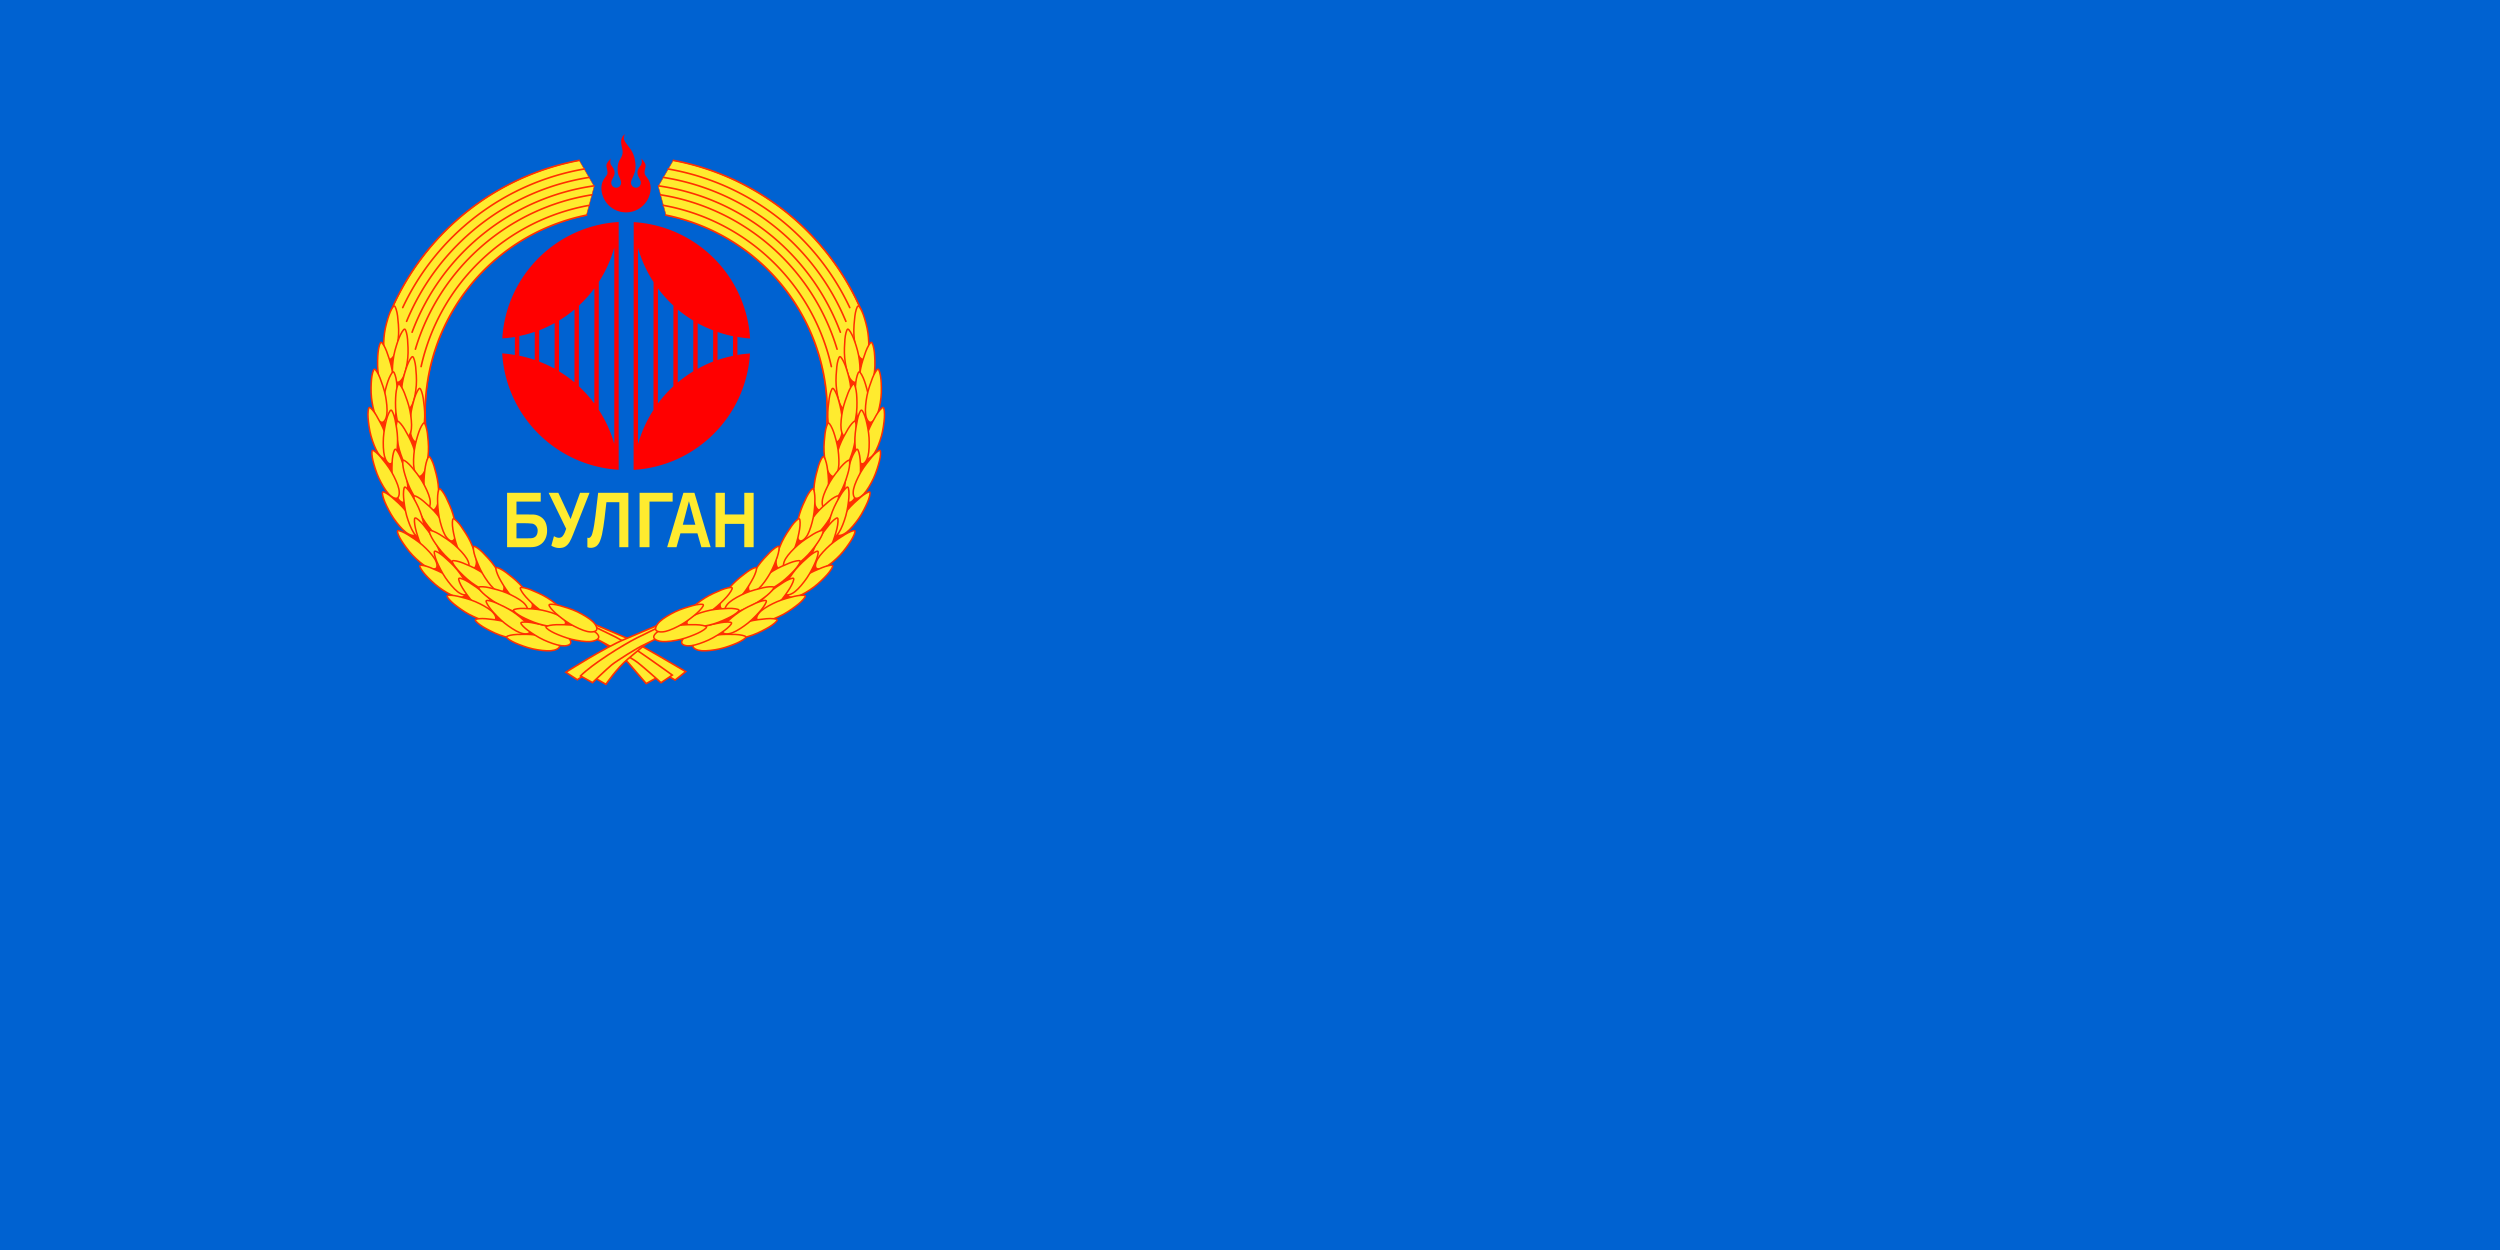 <svg xmlns="http://www.w3.org/2000/svg" xmlns:xlink="http://www.w3.org/1999/xlink" width="900" height="450" viewBox="0 0 240 120"><path style="fill:#0062d1;fill-opacity:1" d="M0 0h240v120H0z"/><g style="display:inline;opacity:1" transform="matrix(.053 0 0 .053 33.61 12.806)"><path d="m404.44 872.96 35.908 35.321s56.744 42.763 62.79 49.78l33.168 38.495 32.007-17.77 20.354 11.39 19.235-15.311s-93.942-55.428-107.323-60.903c-13.382-5.474-96.138-41.002-96.138-41.002z" style="fill:#ffeb2f;fill-opacity:1;fill-rule:evenodd;stroke:#ff3000;stroke-width:3;stroke-linecap:butt;stroke-linejoin:miter;stroke-miterlimit:4;stroke-dasharray:none;stroke-opacity:1"/><path style="fill:#ffeb2f;fill-opacity:1;fill-rule:evenodd;stroke:#ff3000;stroke-width:3;stroke-linecap:butt;stroke-linejoin:miter;stroke-miterlimit:4;stroke-dasharray:none;stroke-opacity:1" d="M421.053 883.382s34.198 16.04 60.062 28.971c25.864 12.931 102.439 68.8 102.439 68.8l-20.332 13.822s-30.239-27.092-42.038-36.343c-11.8-9.25-54.973-32.267-54.973-32.267-8.13-4.772-51.259-26.449-51.259-26.449z"/><path d="M575.764 883.049c-26.917 11.08-51.39 22.161-78.306 33.242-36.899 15.19-106.606 59.75-106.606 59.75l20.79 13.607s8.307-5.573 17.247-11.646l34.427 19.887s20.226-29.524 40.007-46.027l55.18-46.037s26.132-26.428 17.26-22.776z" style="fill:#ffeb2f;fill-opacity:1;fill-rule:evenodd;stroke:#ff3000;stroke-width:3;stroke-linecap:butt;stroke-linejoin:miter;stroke-miterlimit:4;stroke-dasharray:none;stroke-opacity:1"/><path d="M579.665 884.635s-34.166 16.106-60.006 29.087c-25.84 12.98-81.775 47.975-102.307 68.995l21.694 12.114s25.006-24.049 34.589-31.969c9.583-7.92 48.61-32.108 57.26-35.857 8.651-3.749 47.99-24.465 47.99-24.465z" style="fill:#ffeb2f;fill-opacity:1;fill-rule:evenodd;stroke:#ff3000;stroke-width:3;stroke-linecap:butt;stroke-linejoin:miter;stroke-miterlimit:4;stroke-dasharray:none;stroke-opacity:1"/><g id="G"><path style="color:#000;font-style:normal;font-variant:normal;font-weight:400;font-stretch:normal;font-size:medium;line-height:normal;font-family:sans-serif;text-indent:0;text-align:start;text-decoration:none;text-decoration-line:none;text-decoration-style:solid;text-decoration-color:#000;letter-spacing:normal;word-spacing:normal;text-transform:none;direction:ltr;block-progression:tb;writing-mode:lr-tb;baseline-shift:baseline;text-anchor:start;white-space:normal;clip-rule:nonzero;display:inline;overflow:visible;visibility:visible;opacity:1;isolation:auto;mix-blend-mode:normal;color-interpolation:sRGB;color-interpolation-filters:linearRGB;solid-color:#000;solid-opacity:1;fill:#ffeb2f;fill-opacity:1;fill-rule:nonzero;stroke:#ff3000;stroke-width:1;stroke-linecap:butt;stroke-linejoin:round;stroke-miterlimit:4;stroke-dasharray:none;stroke-dashoffset:0;stroke-opacity:1;color-rendering:auto;image-rendering:auto;shape-rendering:auto;text-rendering:auto;enable-background:accumulate" d="M757.145 247.855A363.59 363.59 0 0 1 863.656 505c0 13.65-.766 48.833-2.276 62.264l67.199-239.162a463.57 463.57 0 0 0-100.724-150.957C761.263 110.552 676.467 66.3 585.17 49.235L558.26 95.9l14.157 52.721a363.586 363.586 0 0 1 184.728 99.233z"/><path style="opacity:1;fill:none;fill-opacity:1;stroke:#ff3000;stroke-width:3;stroke-linecap:round;stroke-linejoin:round;stroke-miterlimit:4;stroke-dasharray:none;stroke-opacity:1" d="M585.486 48.881a464.438 464.438 0 0 1 340.926 272.825M571.907 147.99a364.559 364.559 0 0 1 291.46 384.567"/><path style="fill:#ff3000;fill-opacity:1;fill-rule:evenodd;stroke:#ff3000;stroke-width:1px;stroke-linecap:butt;stroke-linejoin:miter;stroke-opacity:1" d="m574.977 888.63 91.986 37.661 122.105-68.403 99.38-111.304 52.67-130.683 16.894-148.572-34.285-79.503-42.733 108.323-45.218 193.789-125.714 134.658z"/><use xlink:href="#a" transform="rotate(2.393 1915.485 784.77)" width="100%" height="100%" style="stroke:#ff3000;stroke-opacity:1"/><use x="0" y="0" xlink:href="#b" id="a" transform="rotate(-15.893 837.126 519.645)" width="100%" height="100%" style="stroke:#ff3000;stroke-opacity:1"/><use x="0" y="0" xlink:href="#c" id="b" transform="rotate(-.539 -4217.092 1686.406)" width="100%" height="100%" style="stroke:#ff3000;stroke-opacity:1"/><use xlink:href="#d" transform="rotate(-1.074 -565.572 2278.727)" width="100%" height="100%" style="stroke:#ff3000;stroke-opacity:1"/><use xlink:href="#e" transform="rotate(1.336 3562.83 831.644)" width="100%" height="100%" style="stroke:#ff3000;stroke-opacity:1"/><use x="0" y="0" xlink:href="#f" id="d" transform="rotate(-4.461 34.682 518.972)" width="100%" height="100%" style="stroke:#ff3000;stroke-opacity:1"/><use xlink:href="#g" transform="rotate(-9.318 499.726 501.284)" width="100%" height="100%" style="stroke:#ff3000;stroke-opacity:1"/><use x="0" y="0" xlink:href="#h" id="c" transform="rotate(-9.318 535.234 518.378)" width="100%" height="100%" style="stroke:#ff3000;stroke-opacity:1"/><use x="0" y="0" xlink:href="#i" id="g" transform="rotate(-9.604 487.326 494.22)" width="100%" height="100%" style="stroke:#ff3000;stroke-opacity:1"/><use x="0" y="0" xlink:href="#j" id="h" transform="rotate(-9.604 499.72 501.208)" width="100%" height="100%" style="stroke:#ff3000;stroke-opacity:1"/><use x="0" y="0" xlink:href="#k" id="e" transform="rotate(-9.604 499.72 501.208)" width="100%" height="100%" style="stroke:#ff3000;stroke-opacity:1"/><use x="0" y="0" xlink:href="#l" id="f" transform="rotate(-9.604 500.714 491.378)" width="100%" height="100%" style="stroke:#ff3000;stroke-opacity:1"/><use x="0" y="0" xlink:href="#m" id="k" width="100%" height="100%" transform="rotate(-9.56 499.72 501.208)" style="stroke:#ff3000;stroke-opacity:1"/><use x="0" y="0" xlink:href="#n" id="l" width="100%" height="100%" transform="rotate(-9.56 499.72 503.208)" style="stroke:#ff3000;stroke-opacity:1"/><use x="0" y="0" xlink:href="#o" id="i" width="100%" height="100%" transform="rotate(-9.56 507.627 506.447)" style="stroke:#ff3000;stroke-opacity:1"/><use x="0" y="0" xlink:href="#p" id="j" width="100%" height="100%" transform="rotate(-9.56 499.72 501.208)" style="stroke:#ff3000;stroke-opacity:1"/><use x="0" y="0" xlink:href="#q" id="o" transform="rotate(-8.934 469.251 511.268)" width="100%" height="100%" style="stroke:#ff3000;stroke-opacity:1"/><use x="0" y="0" xlink:href="#r" id="p" transform="rotate(-8.934 478.246 511.97)" width="100%" height="100%" style="stroke:#ff3000;stroke-opacity:1"/><use x="0" y="0" xlink:href="#s" id="n" transform="rotate(-8.934 533.939 549.647)" width="100%" height="100%" style="stroke:#ff3000;stroke-opacity:1"/><use x="0" y="0" xlink:href="#t" id="m" transform="rotate(-8.934 478.246 511.97)" width="100%" height="100%" style="stroke:#ff3000;stroke-opacity:1"/><use x="0" y="0" xlink:href="#u" id="s" transform="rotate(-9.658 508.023 517.122)" width="100%" height="100%" style="stroke:#ff3000;stroke-opacity:1"/><use x="0" y="0" xlink:href="#v" id="t" transform="rotate(-9.658 498.46 502.963)" width="100%" height="100%" style="stroke:#ff3000;stroke-opacity:1"/><use x="0" y="0" xlink:href="#w" id="q" transform="rotate(-9.658 510.296 501.963)" width="100%" height="100%" style="stroke:#ff3000;stroke-opacity:1"/><use x="0" y="0" xlink:href="#x" id="r" transform="rotate(-9.658 521.133 512.8)" width="100%" height="100%" style="stroke:#ff3000;stroke-opacity:1"/><use x="0" y="0" xlink:href="#y" id="w" width="100%" height="100%" transform="rotate(-8.648 475.463 482.017)" style="stroke:#ff3000;stroke-opacity:1"/><use x="0" y="0" xlink:href="#z" id="x" width="100%" height="100%" transform="rotate(-8.648 486.803 482.822)" style="stroke:#ff3000;stroke-opacity:1"/><use x="0" y="0" xlink:href="#A" id="v" width="100%" height="100%" transform="rotate(-8.648 501.028 499.047)" style="stroke:#ff3000;stroke-opacity:1"/><use x="0" y="0" xlink:href="#B" id="u" width="100%" height="100%" transform="rotate(-8.648 500.593 490.583)" style="stroke:#ff3000;stroke-opacity:1"/><use x="0" y="0" xlink:href="#C" id="A" transform="rotate(-12.637 474.44 897.898)" width="100%" height="100%" style="stroke:#ff3000;stroke-opacity:1"/><use x="0" y="0" xlink:href="#C" id="B" transform="rotate(-8.302 499.507 485.28)" width="100%" height="100%" style="stroke:#ff3000;stroke-width:2;stroke-miterlimit:4;stroke-dasharray:none;stroke-opacity:1"/><use x="0" y="0" xlink:href="#D" id="z" transform="rotate(-8.302 499.485 508.529)" width="100%" height="100%" style="stroke:#ff3000;stroke-width:2;stroke-miterlimit:4;stroke-dasharray:none;stroke-opacity:1"/><use x="0" y="0" xlink:href="#E" id="D" width="100%" height="100%" transform="rotate(-6.274 591.712 -279.965)" style="stroke:#ff3000;stroke-width:2;stroke-miterlimit:4;stroke-dasharray:none;stroke-opacity:1"/><use x="0" y="0" xlink:href="#D" id="y" transform="rotate(-8.06 352.574 895.755)" width="100%" height="100%" style="stroke:#ff3000;stroke-opacity:1"/><use x="0" y="0" xlink:href="#F" id="C" width="100%" height="100%" transform="rotate(-14.007 559.288 610.633)" style="stroke:#ff3000;stroke-width:2;stroke-miterlimit:4;stroke-dasharray:none;stroke-opacity:1"/><use xlink:href="#E" transform="rotate(.97 -381.474 5116.87)" width="100%" height="100%" style="stroke:#ff3000;stroke-opacity:1"/><use style="stroke:#ff3000;stroke-width:2;stroke-miterlimit:4;stroke-dasharray:none;stroke-opacity:1" height="100%" width="100%" transform="rotate(-23.312 496.74 746.083)" xlink:href="#E"/><use x="0" y="0" xlink:href="#E" id="F" transform="rotate(-11.188 630.105 658.704)" width="100%" height="100%" style="stroke:#ff3000;stroke-width:2;stroke-miterlimit:4;stroke-dasharray:none;stroke-opacity:1"/><use height="100%" width="100%" transform="rotate(-3.053 101.992 -225.355)" xlink:href="#E" style="stroke:#ff3000;stroke-opacity:1"/><path style="opacity:1;fill:#ffeb2f;fill-opacity:1;stroke:#ff3000;stroke-width:2.794;stroke-linecap:butt;stroke-linejoin:round;stroke-miterlimit:4;stroke-dasharray:none;stroke-opacity:1" d="M645.545 893.988c.656 2.089-8.096 7.787-15.314 11.12-7.218 3.331-20.623 8.753-31.448 11.317-10.824 2.564-24.227 4.618-33.041 3.995-8.814-.622-14.914-3.983-15.665-7.435-.752-3.451 3.443-8.84 11.273-12.742 7.829-3.902 20.987-7.08 31.991-8.818 11.005-1.736 25.605-1.67 33.586-1.495 7.981.175 17.962 1.969 18.618 4.058z" id="E"/><use xlink:href="#E" transform="rotate(-16.782 506.36 893.312)" width="100%" height="100%" style="stroke:#ff3000;stroke-opacity:1"/><path style="opacity:1;fill:none;fill-opacity:1;stroke:#ff3000;stroke-width:3;stroke-linecap:round;stroke-linejoin:round;stroke-miterlimit:4;stroke-dasharray:none;stroke-opacity:1" d="M562.407 111.272a399.017 399.017 0 0 1 319.645 279.55"/><path style="opacity:1;fill:none;fill-opacity:1;stroke:#ff3000;stroke-width:3;stroke-linecap:round;stroke-linejoin:round;stroke-miterlimit:4;stroke-dasharray:none;stroke-opacity:1" d="M576.046 64.432a447.459 447.459 0 0 1 328.958 251.054"/><path style="opacity:1;fill:none;fill-opacity:1;stroke:#ff3000;stroke-width:3;stroke-linecap:round;stroke-linejoin:round;stroke-miterlimit:4;stroke-dasharray:none;stroke-opacity:1" d="M567.688 79.75a430.979 430.979 0 0 1 330.285 260.616"/><path style="opacity:1;fill:none;fill-opacity:1;stroke:#ff3000;stroke-width:3;stroke-linecap:round;stroke-linejoin:round;stroke-miterlimit:4;stroke-dasharray:none;stroke-opacity:1" d="M558.777 95.067A414.499 414.499 0 0 1 888.04 360.1"/><path style="opacity:1;fill:none;fill-opacity:1;stroke:#ff3000;stroke-width:3;stroke-linecap:round;stroke-linejoin:round;stroke-miterlimit:4;stroke-dasharray:none;stroke-opacity:1" d="M567.158 130.309A381.04 381.04 0 0 1 871.714 422.35"/></g><use height="100%" width="100%" transform="matrix(-1 0 0 1 1000.323 0)" xlink:href="#G"/></g><g style="display:inline"><g style="font-style:normal;font-weight:400;font-size:47.004px;line-height:100%;font-family:sans-serif;letter-spacing:0;word-spacing:0;fill:#ffeb2f;fill-opacity:1;stroke:none;stroke-width:1px;stroke-linecap:butt;stroke-linejoin:miter;stroke-opacity:1"><path d="M426.9 613.99c.187 11.512-4.758 23.845-15.27 29.54-9.31 5.709-20.463 4.265-30.865 4.464h-35.6V536.831h68.717v17.91h-49.546v26.35c11.593.079 23.195-.17 34.783.148 10.383.465 20.696 6.485 24.699 16.336 2.241 5.154 3.079 10.825 3.081 16.415zm-19.25.316c.218-6.768-4.326-13.274-11.034-14.535-11.632-1.248-20.763-.77-32.28-.77v30.847c9.65-.075 19.31.181 28.953-.138 10.181-.338 14.07-6.454 14.36-15.404zM479.506 622.906c-3.982 9.416-7.896 20.555-17.988 25.01-8.453 3.117-18.429 1.766-25.957-3.078l5.286-19.408c5.062 3.144 12.683 5.379 17.353.359 3.836-4.38 5.71-10.032 7.657-15.428l-35.897-73.53h19.802l25.089 53.649 19.33-53.649h19.329l-34.004 86.075zM574.4 556.082h-26.351c-2.692 22.112-4.509 44.385-9.094 66.212-2.219 8.55-4.428 18.215-11.853 23.846-5.169 3.35-12.259 4.18-17.948 1.775v-19.487c5.175 2.562 8.783-3.242 9.822-7.559 3.708-12.057 4.885-24.706 6.692-37.146 1.906-15.622 3.66-31.262 5.497-46.892h61.696v111.163H574.4v-91.912zM683.32 536.831v17.988h-47.258v93.096h-20.276V536.831h67.534zM741.99 647.994l-8.048-28.402h-34.714l-8.047 28.402h-19.093l33.215-111.163h22.485l33.136 111.163zm-25.405-94.043-12.526 48.126h25.623zM829.658 647.994v-47.652h-39.684v47.652h-19.093V536.831h19.093v44.26h39.684v-44.26h19.093v111.163h-19.093z" style="font-style:normal;font-variant:normal;font-weight:700;font-stretch:condensed;font-size:161.577px;line-height:100%;font-family:'Liberation Sans Narrow';-inkscape-font-specification:'Liberation Sans Narrow, Bold Condensed';text-align:start;writing-mode:lr-tb;text-anchor:start;fill:#ffeb2f;fill-opacity:1" transform="matrix(.047 0 0 .047 32.458 22.078)"/></g></g><g style="opacity:1"><path d="M486.521 160.479c-113.441 6.942-203.893 97.394-210.835 210.835a225 225 0 0 0 22.77-2.584l-.077 32.616a225 225 0 0 0-22.9-2.867c6.942 113.441 97.58 203.893 211.021 210.835V160.479zm27.165.207L513.5 609.52c113.442-6.942 203.872-97.394 210.814-210.835a225 225 0 0 0-22.77 2.584l.077-32.616a225 225 0 0 0 22.9 2.867C717.58 258.08 626.942 167.628 513.5 160.686ZM478.5 206.787v355.781c-6.14-21.943-15.743-42.825-28.154-61.933l.144-231.588a224.995 224.995 0 0 0 28.01-62.26zm43 .645c6.14 21.943 15.742 42.825 28.154 61.933l-.144 231.588a224.995 224.995 0 0 0-28.01 62.262Zm-79.016 73.193-.132 208.6a225 225 0 0 0-28.01-31.147l.133-146.14a225 225 0 0 0 28.01-31.313zm115.164.15a225 225 0 0 0 27.99 31.13l-.13 146.173a225 225 0 0 0-27.992 31.297zm-151.18 38.059-.118 132a225 225 0 0 0-27.989-19.887l.114-91.922a225 225 0 0 0 27.994-20.191zm187.165.318a225 225 0 0 0 28.006 19.9l-.114 91.923a225 225 0 0 0-28.011 20.207zm-223.164 24.364-.102 82.574a225 225 0 0 0-27.994-12.79l.09-56.525a224.998 224.998 0 0 0 28.006-13.26zm259.164.394a225 225 0 0 0 27.994 12.79l-.09 56.525a224.998 224.998 0 0 0-28.006 13.26l.102-82.575zm-295.174 15.557-.082 50.826a225.002 225.002 0 0 0-28-7.66l.082-35.617a225 225 0 0 0 28-7.55zm331.164.24a225.002 225.002 0 0 0 28 7.66l-.082 35.617a225 225 0 0 0-28 7.55z" style="color:#000;font-style:normal;font-variant:normal;font-weight:400;font-stretch:normal;font-size:medium;line-height:normal;font-family:sans-serif;text-indent:0;text-align:start;text-decoration:none;text-decoration-line:none;text-decoration-style:solid;text-decoration-color:#000;letter-spacing:normal;word-spacing:normal;text-transform:none;direction:ltr;block-progression:tb;writing-mode:lr-tb;baseline-shift:baseline;text-anchor:start;white-space:normal;clip-rule:nonzero;display:inline;overflow:visible;visibility:visible;opacity:1;isolation:auto;mix-blend-mode:normal;color-interpolation:sRGB;color-interpolation-filters:linearRGB;solid-color:#000;solid-opacity:1;fill:red;fill-opacity:1;fill-rule:evenodd;stroke:none;stroke-width:8;stroke-linecap:butt;stroke-linejoin:miter;stroke-miterlimit:4;stroke-dasharray:none;stroke-dashoffset:0;stroke-opacity:1;color-rendering:auto;image-rendering:auto;shape-rendering:auto;text-rendering:auto;enable-background:accumulate" transform="matrix(.053 0 0 .053 33.61 12.806)"/></g><g style="display:inline"><path d="M498.04 1.1c-13.589 9.86-3.402 25.732-4.402 34.188-1.078 9.125-5.621 10.97-7.676 18.425-2.607 9.455-1.323 19.25.614 23.133 1.759 3.527 3.052 6.608 3.685 9.315.05.212.164.405.204.614.014.046-.013.158 0 .205v.102c.02.07.084.133.102.205.038.142.074.264.102.41.014.035-.013.065 0 .101v.205c.082.486.206.924.205 1.433 0 4.936-4.071 9.008-9.007 9.008-4.937 0-8.91-4.072-8.906-9.008v-.409c0-.084.097-.122.102-.205v-.512c.014-.074-.014-.13 0-.205.018-.141.079-.269.102-.409.014-.036-.013-.066 0-.102v-.103c0-.028-.013-.073 0-.102.014-.046.093-.056.102-.102.014-.036-.013-.067 0-.102.021-.093.079-.215.102-.308v-.102c.02-.069.083-.136.102-.205.02-.068-.02-.238 0-.307 1.428-4.623 5.645-8.786 5.63-14.842-.02-8.013-5.432-12.037-6.653-14.535-.86-1.761-2.272-6.7-.205-11.669-3.776 4.647-8.008 8.201-7.984 13.307.018 3.814 2.146 7.648 1.945 13.204-.233 6.447-10.672 10.575-11.055 26.716 0 24.669 19.96 44.629 44.629 44.629 24.668 0 44.629-19.96 44.629-44.629-.383-16.141-10.822-20.27-11.055-26.716-.201-5.556 1.927-9.39 1.945-13.204.023-5.106-4.208-8.66-7.984-13.307 2.067 4.969.655 9.908-.205 11.67-1.221 2.497-6.634 6.521-6.654 14.534-.013 6.056 4.202 10.219 5.63 14.842.014.028-.014.075 0 .103v.102c.014.034-.014.068 0 .102.02.07.084.136.102.205.037.138.07.27.102.41.049.177.065.33.102.511.017.094.09.213.102.307.03.177-.019.332 0 .512v.307c0 .083.098.121.102.205v.409c0 4.937-3.969 9.008-8.905 9.008-3.856 0-7.142-2.514-8.393-5.937-.014-.028.013-.075 0-.102-.332-.936-.615-1.92-.614-2.969-.001-.54.113-1.022.204-1.535.014-.073-.016-.132 0-.205.024-.116.075-.192.102-.307.017-.091.084-.216.102-.307.02-.07-.023-.237 0-.307.02-.09.08-.115.102-.205.035-.104.064-.205.102-.307v-.102c.853-3.202 2.675-6.132 3.48-8.291 1.45-3.887 4.453-10.277 4.402-18.425-.039-6.154-1.48-19.93-9.008-30.605-6.022-8.54-9.92-12.204-11.976-17.709-1.048-2.806-.218-6.427 1.843-10.03z" style="fill:red;fill-opacity:1;stroke:none" transform="matrix(.053 0 0 .053 33.61 12.806)"/></g></svg>